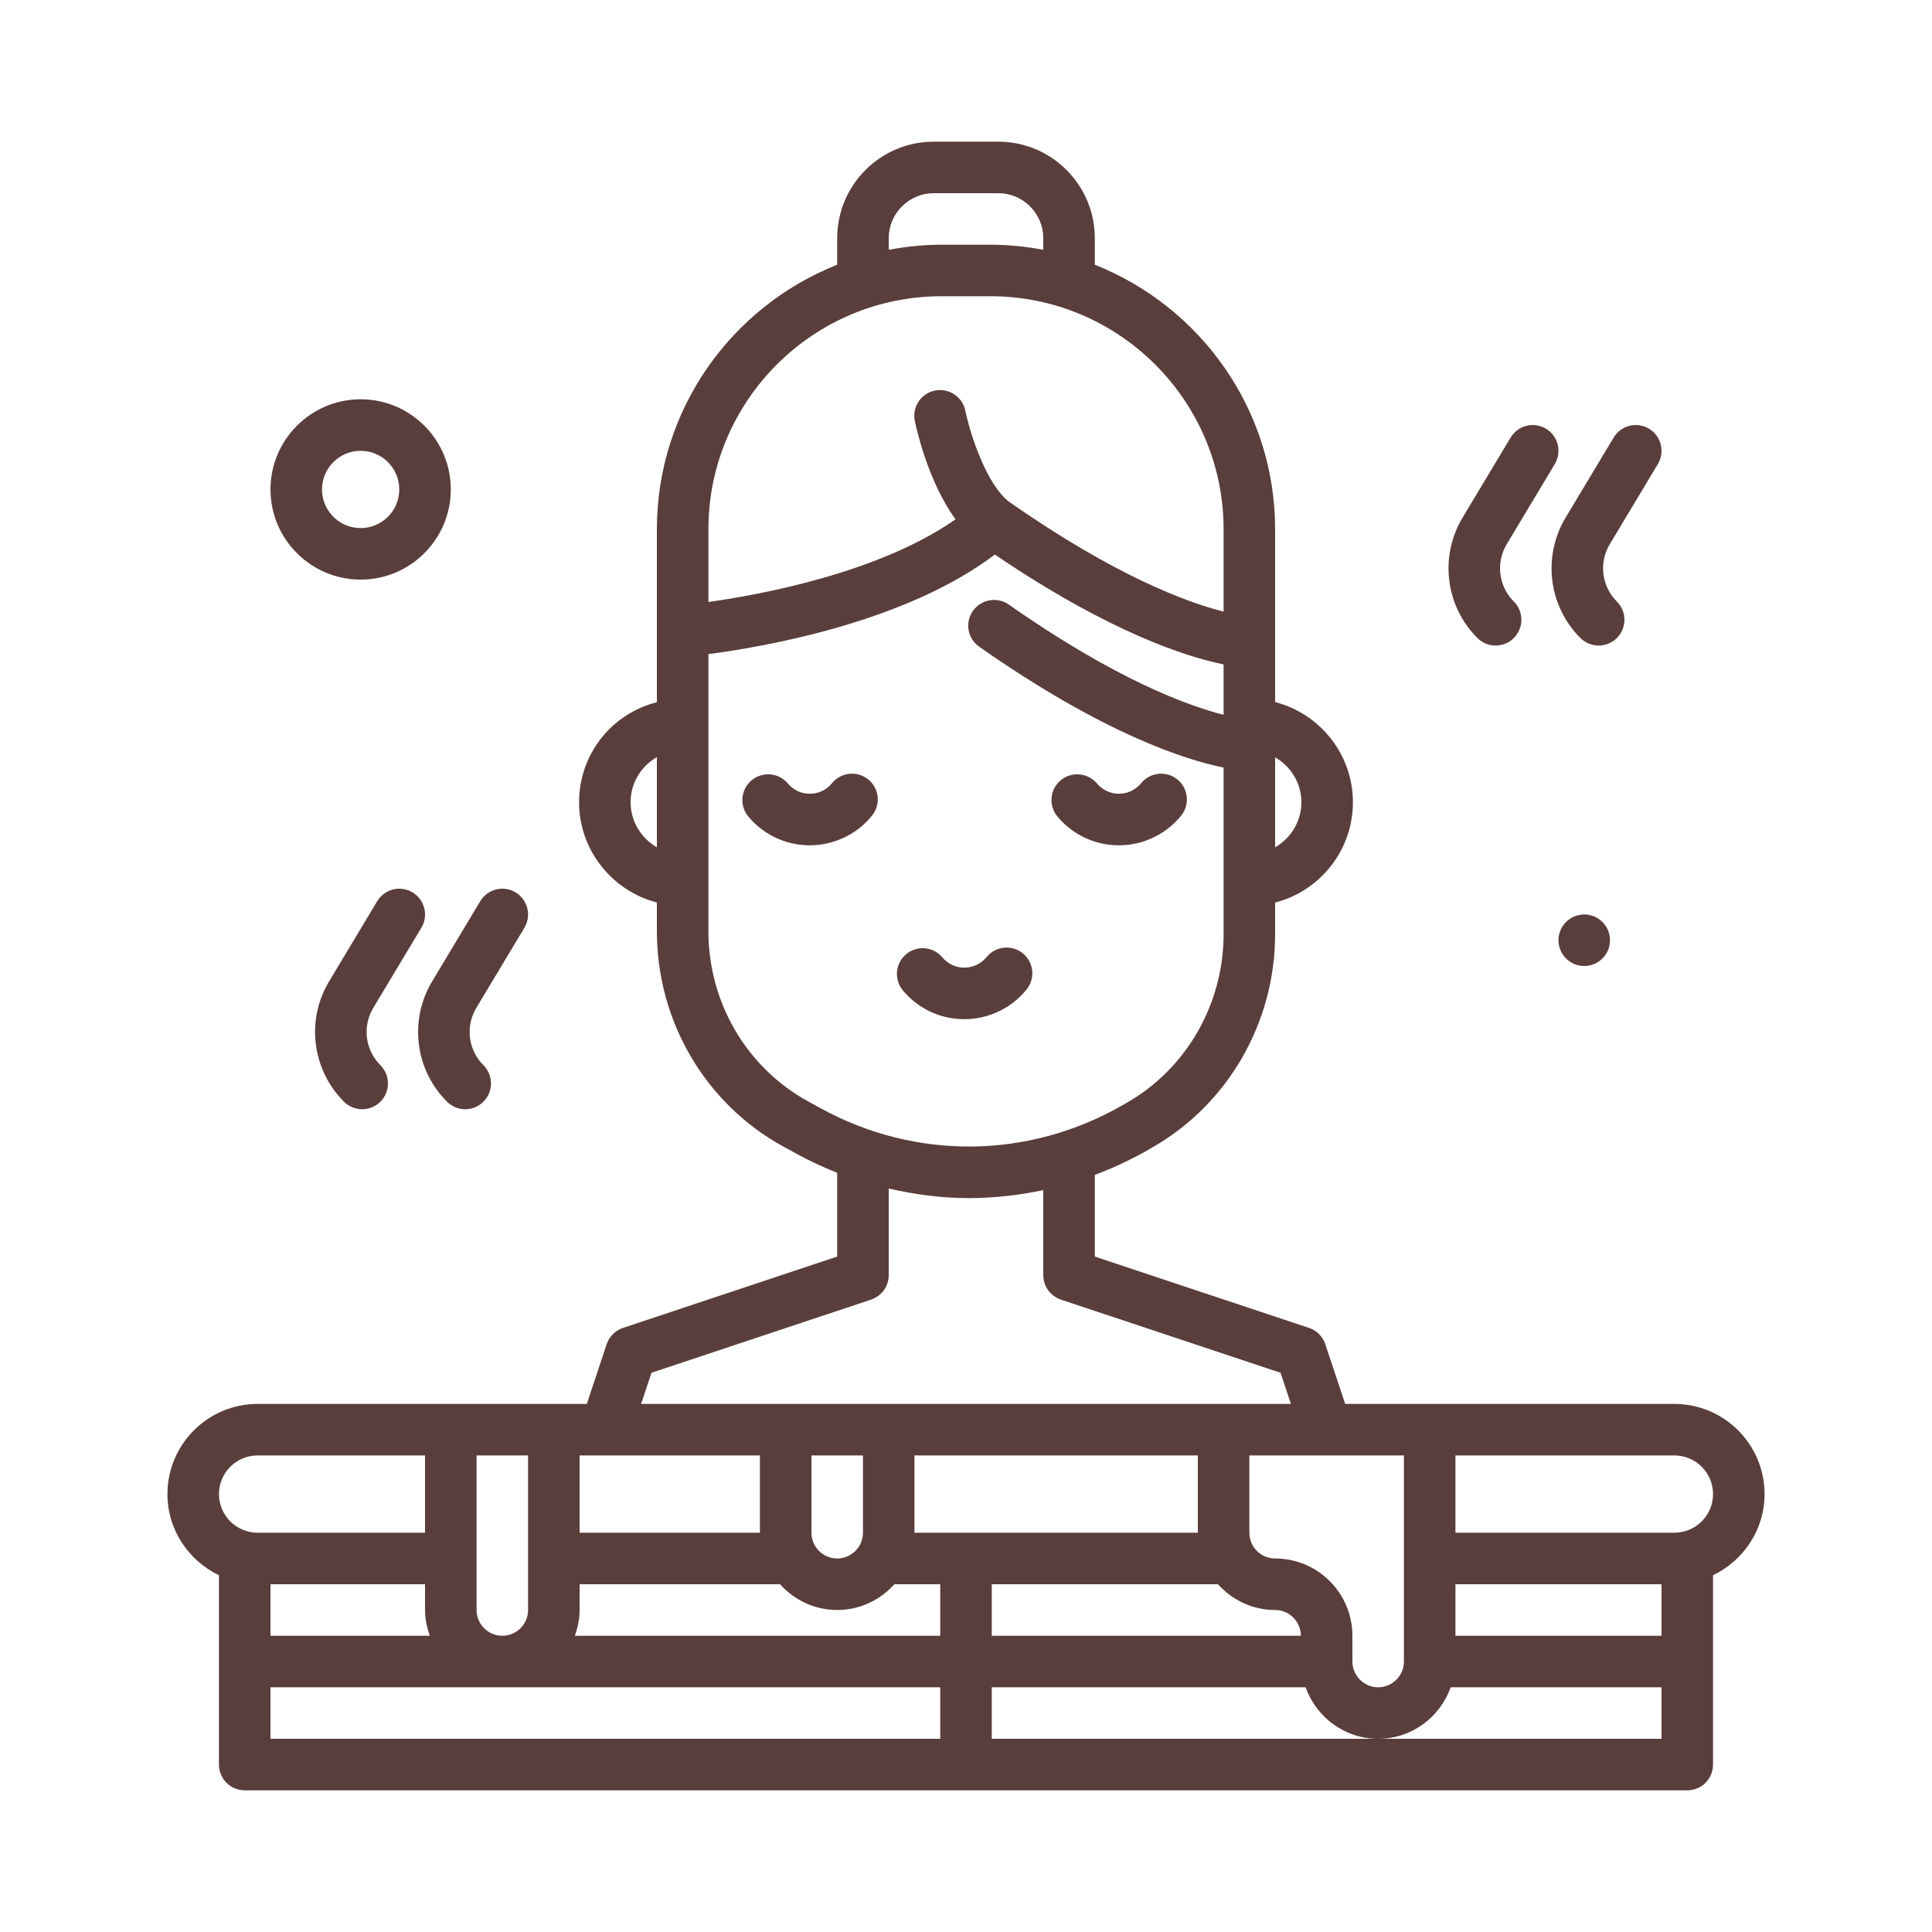 <svg width="30" height="30" viewBox="0 0 30 30" fill="none" xmlns="http://www.w3.org/2000/svg">
<path d="M24.6 15C24.821 15 25 14.821 25 14.6C25 14.379 24.821 14.2 24.6 14.2C24.379 14.2 24.2 14.379 24.2 14.6C24.2 14.821 24.379 15 24.6 15Z" fill="#593E3B"/>
<path d="M5.6 9C6.372 9 7 8.372 7 7.6C7 6.828 6.372 6.2 5.6 6.2C4.828 6.2 4.2 6.828 4.2 7.6C4.2 8.372 4.828 9 5.6 9ZM5.6 7C5.931 7 6.2 7.269 6.2 7.6C6.2 7.931 5.931 8.2 5.6 8.2C5.269 8.2 5 7.931 5 7.6C5 7.269 5.269 7 5.6 7ZM6.543 14.406C6.598 14.315 6.614 14.206 6.588 14.103C6.562 14 6.497 13.912 6.406 13.857C6.361 13.83 6.311 13.812 6.259 13.804C6.207 13.796 6.154 13.799 6.103 13.812C6.052 13.825 6.004 13.847 5.962 13.879C5.92 13.91 5.884 13.949 5.857 13.994L5.111 15.238C4.935 15.53 4.862 15.873 4.904 16.212C4.946 16.551 5.1 16.866 5.341 17.107C5.419 17.185 5.522 17.224 5.624 17.224C5.726 17.224 5.829 17.185 5.907 17.107C5.982 17.032 6.024 16.93 6.024 16.824C6.024 16.718 5.982 16.616 5.907 16.541C5.792 16.426 5.718 16.276 5.698 16.114C5.678 15.953 5.713 15.789 5.797 15.649L6.543 14.406ZM6.941 17.107C7.019 17.185 7.122 17.224 7.224 17.224C7.326 17.224 7.429 17.185 7.507 17.107C7.582 17.032 7.624 16.93 7.624 16.824C7.624 16.718 7.582 16.616 7.507 16.541C7.391 16.426 7.318 16.276 7.298 16.114C7.278 15.952 7.313 15.789 7.397 15.649L8.143 14.406C8.197 14.315 8.214 14.206 8.188 14.103C8.162 14 8.097 13.912 8.006 13.857C7.961 13.83 7.911 13.812 7.859 13.804C7.807 13.796 7.754 13.799 7.703 13.812C7.652 13.825 7.604 13.847 7.562 13.878C7.52 13.91 7.484 13.949 7.457 13.994L6.711 15.238C6.535 15.53 6.462 15.873 6.504 16.212C6.545 16.551 6.699 16.866 6.941 17.107ZM23.224 10.024C23.303 10.024 23.38 10.001 23.446 9.957C23.512 9.913 23.563 9.85 23.593 9.777C23.624 9.704 23.632 9.624 23.616 9.546C23.601 9.468 23.563 9.397 23.507 9.341C23.391 9.226 23.318 9.076 23.298 8.914C23.278 8.752 23.313 8.589 23.397 8.449L24.143 7.206C24.197 7.115 24.214 7.006 24.188 6.903C24.162 6.8 24.097 6.712 24.006 6.657C23.961 6.63 23.911 6.612 23.859 6.604C23.807 6.596 23.754 6.599 23.703 6.612C23.652 6.624 23.604 6.647 23.562 6.678C23.52 6.71 23.484 6.749 23.457 6.794L22.711 8.037C22.535 8.33 22.462 8.673 22.504 9.012C22.545 9.351 22.699 9.666 22.941 9.907C22.978 9.944 23.022 9.973 23.071 9.994C23.119 10.014 23.171 10.024 23.224 10.024ZM24.541 9.907C24.619 9.985 24.722 10.024 24.824 10.024C24.926 10.024 25.029 9.985 25.107 9.907C25.182 9.832 25.224 9.73 25.224 9.624C25.224 9.518 25.182 9.416 25.107 9.341C24.991 9.226 24.918 9.076 24.898 8.914C24.878 8.752 24.913 8.589 24.997 8.449L25.743 7.206C25.797 7.115 25.814 7.006 25.788 6.903C25.762 6.8 25.697 6.712 25.606 6.657C25.561 6.63 25.511 6.612 25.459 6.604C25.407 6.596 25.354 6.599 25.303 6.612C25.252 6.624 25.204 6.647 25.162 6.678C25.119 6.71 25.084 6.749 25.057 6.794L24.311 8.037C24.135 8.33 24.062 8.673 24.104 9.012C24.145 9.351 24.299 9.666 24.541 9.907Z" fill="#593E3B"/>
<path d="M27.4 23.2C27.4 22.428 26.772 21.8 26 21.8H20.888L20.579 20.873C20.56 20.814 20.527 20.761 20.483 20.717C20.439 20.673 20.386 20.64 20.327 20.62L17 19.512V18.244C17.285 18.137 17.56 18.008 17.824 17.858L17.899 17.814C19.072 17.142 19.8 15.874 19.8 14.505V14.015C20.497 13.836 21.008 13.202 21.008 12.458C21.008 11.715 20.497 11.081 19.8 10.902V8.219C19.8 6.354 18.637 4.759 17 4.111V3.698C17 2.872 16.328 2.2 15.502 2.2H14.498C13.672 2.2 13 2.872 13 3.698V4.111C11.363 4.759 10.2 6.354 10.2 8.219V10.904C9.497 11.082 8.992 11.71 8.992 12.458C8.992 13.199 9.504 13.834 10.2 14.014V14.459C10.2 15.859 10.954 17.142 12.166 17.805L12.364 17.913C12.57 18.026 12.782 18.125 13 18.211V19.512L9.673 20.62C9.614 20.64 9.561 20.673 9.517 20.717C9.473 20.761 9.44 20.814 9.42 20.873L9.112 21.8H4C3.228 21.8 2.6 22.428 2.6 23.2C2.6 23.756 2.929 24.234 3.4 24.46V27.4C3.4 27.506 3.442 27.608 3.517 27.683C3.592 27.758 3.694 27.8 3.8 27.8H26.2C26.306 27.8 26.408 27.758 26.483 27.683C26.558 27.608 26.6 27.506 26.6 27.4V24.46C27.071 24.234 27.4 23.756 27.4 23.2ZM22.6 24.6H25.8V25.4H22.6V24.6ZM19.8 24.2C19.579 24.2 19.4 24.02 19.4 23.8V22.6H20.599L20.6 22.6L20.601 22.6H21.8V25.8C21.8 26.02 21.62 26.2 21.4 26.2C21.18 26.2 21 26.02 21 25.8V25.4C21 24.738 20.462 24.2 19.8 24.2ZM15.4 25.4V24.6H18.912C19.132 24.844 19.447 25 19.8 25C20.02 25 20.2 25.18 20.2 25.4H15.4ZM9.399 22.6L9.4 22.6L9.401 22.6H11.8V23.8H9V22.6H9.399ZM18.6 22.6V23.8H14.2V22.6H18.6ZM13.4 23.8C13.4 24.02 13.22 24.2 13 24.2C12.78 24.2 12.6 24.02 12.6 23.8V22.6H13.4V23.8ZM9 25V24.6H12.112C12.332 24.844 12.647 25 13 25C13.353 25 13.668 24.844 13.888 24.6H14.6V25.4H8.926C8.971 25.274 9 25.141 9 25ZM20.208 12.458C20.208 12.756 20.043 13.017 19.8 13.157V11.76C20.044 11.9 20.208 12.161 20.208 12.458ZM13.8 3.698C13.8 3.513 13.874 3.335 14.005 3.205C14.136 3.074 14.313 3 14.498 3H15.502C15.687 3 15.865 3.074 15.995 3.205C16.126 3.335 16.2 3.513 16.2 3.698V3.879C15.934 3.829 15.661 3.8 15.381 3.8H14.619C14.339 3.8 14.066 3.829 13.8 3.879V3.698H13.8ZM14.619 4.6H15.381C17.376 4.6 19 6.224 19 8.219V9.497C18.447 9.358 17.332 8.955 15.667 7.79C15.335 7.538 15.075 6.789 14.989 6.375C14.944 6.159 14.732 6.021 14.516 6.065C14.412 6.086 14.321 6.148 14.263 6.236C14.205 6.325 14.184 6.433 14.205 6.537C14.229 6.65 14.41 7.479 14.838 8.064C13.651 8.893 11.825 9.232 11 9.348V8.219C11 6.224 12.624 4.6 14.619 4.6ZM9.792 12.458C9.791 12.316 9.829 12.176 9.901 12.053C9.972 11.929 10.076 11.827 10.2 11.757V13.157C9.957 13.016 9.792 12.755 9.792 12.458ZM12.55 17.103C11.594 16.58 11 15.567 11 14.459V10.157C11.865 10.044 14.056 9.666 15.448 8.611C17.236 9.824 18.426 10.2 19 10.317V11.099C18.454 10.961 17.334 10.559 15.658 9.383C15.571 9.325 15.464 9.303 15.362 9.323C15.259 9.342 15.168 9.401 15.107 9.486C15.047 9.572 15.023 9.678 15.04 9.781C15.057 9.884 15.114 9.976 15.199 10.038C17.137 11.397 18.41 11.799 19 11.919V14.505C19 15.588 18.426 16.59 17.501 17.121L17.426 17.164C15.97 17.999 14.221 18.017 12.748 17.212L12.55 17.103ZM10.116 21.316L13.527 20.18C13.606 20.153 13.675 20.102 13.725 20.034C13.774 19.966 13.8 19.884 13.8 19.8V18.455C14.211 18.55 14.627 18.604 15.045 18.604C15.433 18.603 15.82 18.561 16.2 18.48V19.8C16.2 19.884 16.226 19.966 16.275 20.034C16.325 20.102 16.394 20.153 16.473 20.18L19.884 21.316L20.045 21.8H9.955L10.116 21.316ZM8.2 22.6V25C8.2 25.221 8.02 25.4 7.8 25.4C7.579 25.4 7.4 25.221 7.4 25V22.6H8.2ZM6.6 24.6V25C6.6 25.141 6.629 25.274 6.674 25.4H4.2V24.6H6.6ZM4 22.6H6.6V23.8H4C3.669 23.8 3.4 23.531 3.4 23.2C3.4 22.869 3.669 22.6 4 22.6ZM4.2 27V26.2H14.6V27H4.2ZM21.4 27H15.4V26.2H20.274C20.439 26.665 20.879 27 21.4 27C21.921 27 22.361 26.665 22.526 26.2H25.8V27H21.4ZM26 23.8H22.6V22.6H26C26.331 22.6 26.6 22.869 26.6 23.2C26.6 23.531 26.331 23.8 26 23.8Z" fill="#593E3B"/>
<path d="M15.882 14.803C15.8 14.736 15.694 14.705 15.589 14.716C15.483 14.727 15.387 14.779 15.32 14.861C15.274 14.918 15.215 14.962 15.148 14.99C15.081 15.018 15.008 15.03 14.935 15.024C14.877 15.019 14.821 15.002 14.769 14.976C14.717 14.948 14.671 14.911 14.634 14.867C14.6 14.826 14.559 14.793 14.512 14.769C14.466 14.744 14.415 14.73 14.362 14.725C14.31 14.72 14.257 14.726 14.207 14.742C14.157 14.758 14.111 14.783 14.07 14.817C14.03 14.851 13.997 14.892 13.973 14.938C13.948 14.985 13.933 15.036 13.929 15.088C13.924 15.14 13.93 15.193 13.946 15.243C13.961 15.293 13.987 15.34 14.021 15.38C14.125 15.506 14.254 15.609 14.398 15.685C14.543 15.761 14.702 15.807 14.864 15.821C15.067 15.839 15.271 15.807 15.459 15.727C15.647 15.648 15.812 15.524 15.94 15.366C15.973 15.325 15.998 15.278 16.013 15.228C16.028 15.178 16.033 15.125 16.028 15.073C16.023 15.02 16.007 14.97 15.982 14.923C15.957 14.877 15.923 14.836 15.882 14.803ZM12.92 12.161C12.874 12.218 12.815 12.262 12.748 12.291C12.681 12.319 12.608 12.33 12.536 12.324C12.477 12.319 12.421 12.303 12.369 12.275C12.317 12.248 12.271 12.211 12.234 12.166C12.166 12.085 12.068 12.034 11.962 12.025C11.857 12.016 11.752 12.049 11.67 12.117C11.589 12.185 11.538 12.283 11.529 12.388C11.519 12.494 11.553 12.599 11.621 12.68C11.725 12.806 11.854 12.909 11.998 12.985C12.143 13.061 12.302 13.107 12.464 13.121C12.667 13.139 12.871 13.107 13.059 13.027C13.247 12.948 13.412 12.824 13.54 12.666C13.573 12.625 13.598 12.578 13.613 12.528C13.628 12.478 13.633 12.425 13.628 12.373C13.622 12.32 13.607 12.27 13.582 12.223C13.557 12.177 13.523 12.136 13.482 12.103C13.441 12.07 13.395 12.045 13.344 12.03C13.294 12.015 13.241 12.01 13.189 12.016C13.137 12.021 13.086 12.037 13.04 12.062C12.994 12.087 12.953 12.12 12.92 12.161ZM17.265 13.121C17.467 13.139 17.672 13.107 17.859 13.027C18.047 12.948 18.212 12.824 18.34 12.666C18.373 12.625 18.398 12.578 18.413 12.528C18.428 12.478 18.433 12.425 18.428 12.373C18.422 12.32 18.407 12.27 18.382 12.223C18.357 12.177 18.323 12.136 18.282 12.103C18.2 12.036 18.094 12.005 17.989 12.016C17.883 12.027 17.787 12.079 17.72 12.161C17.678 12.212 17.626 12.253 17.567 12.282C17.508 12.31 17.444 12.325 17.378 12.325C17.312 12.326 17.248 12.312 17.188 12.284C17.129 12.257 17.076 12.217 17.034 12.166C17 12.126 16.959 12.093 16.912 12.069C16.866 12.044 16.815 12.03 16.762 12.025C16.71 12.02 16.657 12.026 16.607 12.042C16.557 12.057 16.511 12.083 16.47 12.117C16.43 12.15 16.397 12.192 16.372 12.238C16.348 12.285 16.333 12.336 16.329 12.388C16.324 12.441 16.33 12.493 16.346 12.543C16.361 12.594 16.387 12.64 16.421 12.68C16.525 12.806 16.654 12.909 16.798 12.985C16.943 13.061 17.102 13.107 17.265 13.121Z" fill="#593E3B"/>
</svg>
